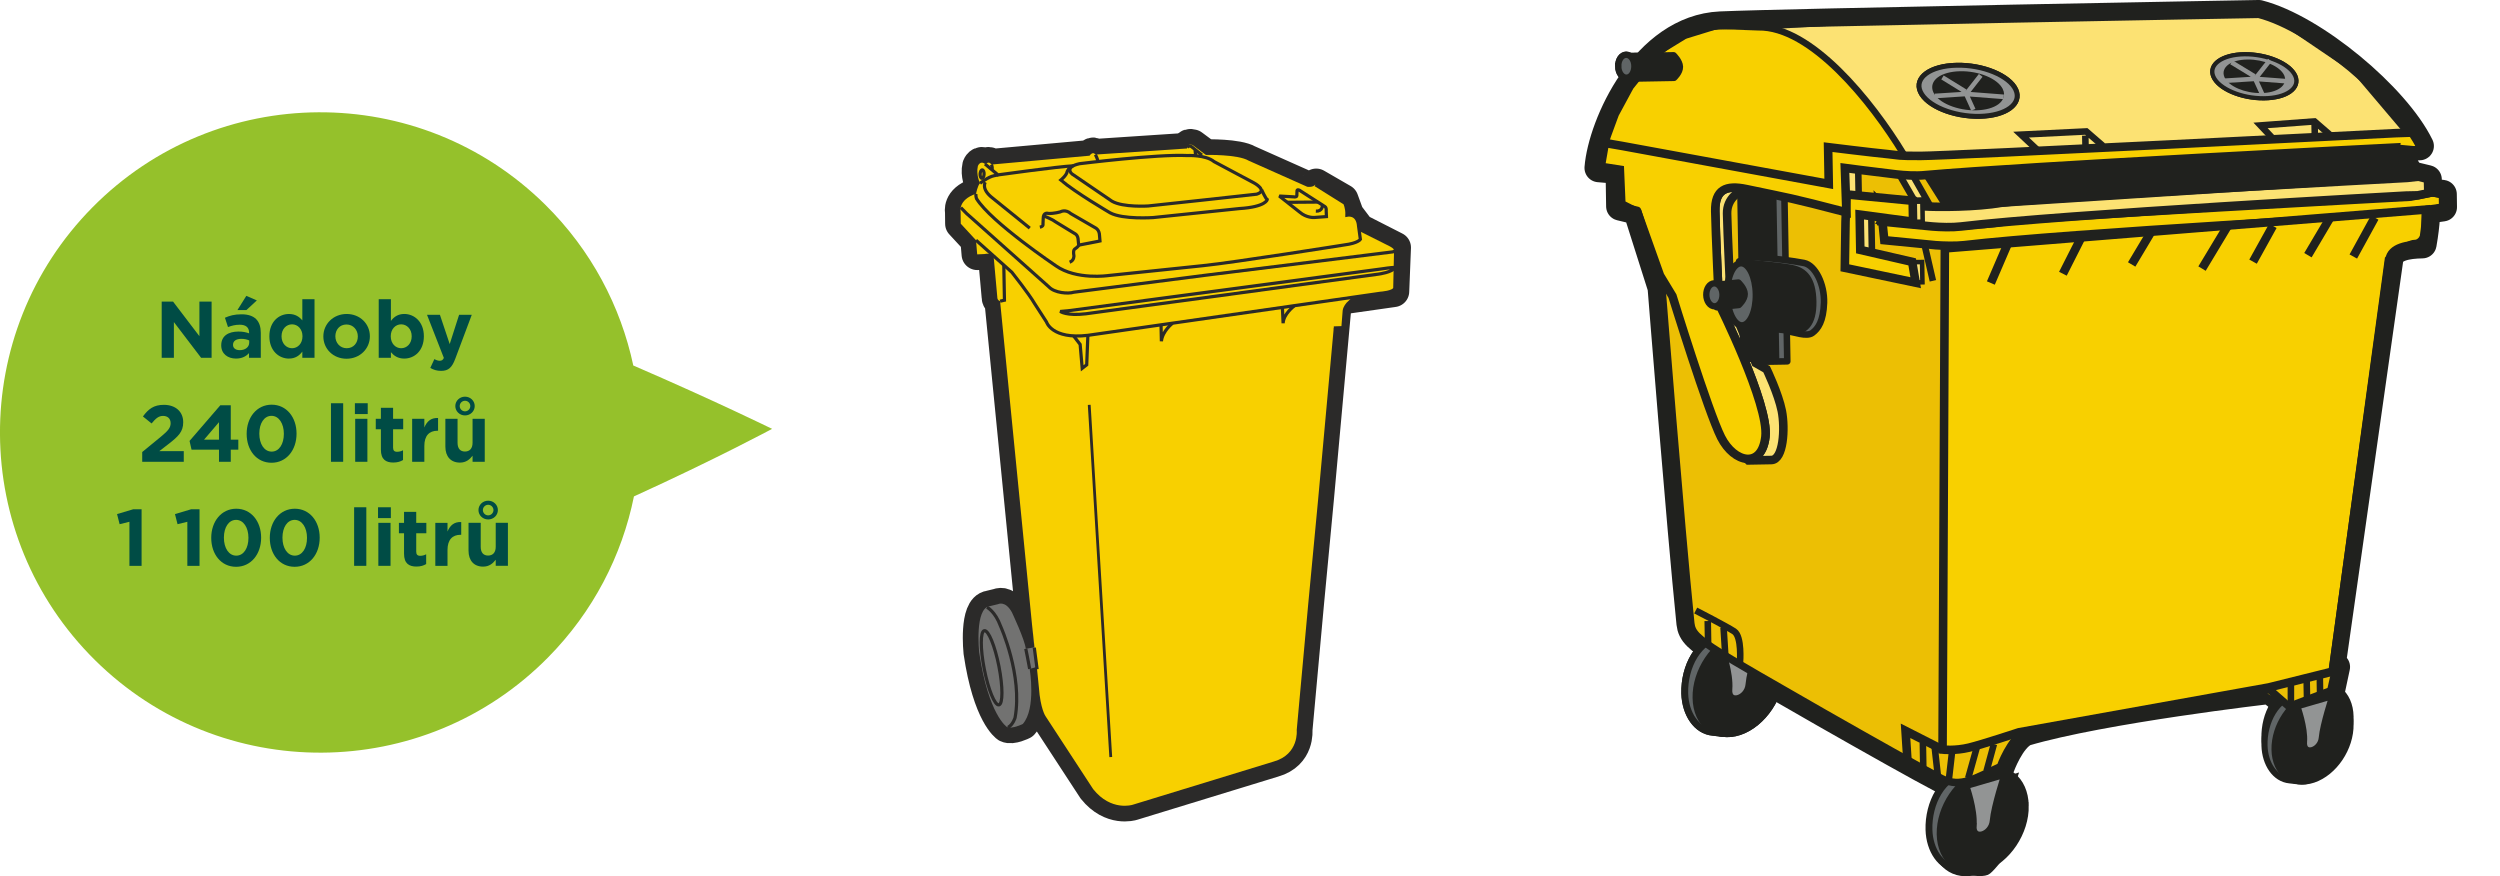 <?xml version="1.0" encoding="UTF-8"?>
<!DOCTYPE svg PUBLIC "-//W3C//DTD SVG 1.1//EN" "http://www.w3.org/Graphics/SVG/1.1/DTD/svg11.dtd">
<!-- Creator: CorelDRAW 2021 (64-Bit) -->
<svg xmlns="http://www.w3.org/2000/svg" xml:space="preserve" width="36.915mm" height="12.939mm" version="1.1" style="shape-rendering:geometricPrecision; text-rendering:geometricPrecision; image-rendering:optimizeQuality; fill-rule:evenodd; clip-rule:evenodd"
viewBox="0 0 16095.2 5641.3"
 xmlns:xlink="http://www.w3.org/1999/xlink"
 xmlns:xodm="http://www.corel.com/coreldraw/odm/2003">
 <defs>
  <style type="text/css">
   <![CDATA[
    .str6 {stroke:#20211E;stroke-width:37.7;stroke-miterlimit:4}
    .str15 {stroke:#20211E;stroke-width:27.2;stroke-miterlimit:4}
    .str5 {stroke:#20211E;stroke-width:39.4;stroke-miterlimit:4}
    .str2 {stroke:#2B2A29;stroke-width:18.1;stroke-miterlimit:22.926}
    .str9 {stroke:#20211E;stroke-width:29.4;stroke-miterlimit:4}
    .str10 {stroke:#20211E;stroke-width:40.7;stroke-miterlimit:4}
    .str17 {stroke:#929494;stroke-width:29.7;stroke-miterlimit:4}
    .str14 {stroke:#929494;stroke-width:29.7;stroke-miterlimit:4}
    .str16 {stroke:#20211E;stroke-width:18.9;stroke-miterlimit:4}
    .str4 {stroke:#20211E;stroke-width:42.2;stroke-miterlimit:4}
    .str12 {stroke:#20211E;stroke-width:31.7;stroke-miterlimit:4}
    .str1 {stroke:#2B2A29;stroke-width:20.7;stroke-miterlimit:2.613}
    .str7 {stroke:#20211E;stroke-width:55.2;stroke-miterlimit:4}
    .str3 {stroke:#20211E;stroke-width:44.2;stroke-miterlimit:4}
    .str13 {stroke:#20211E;stroke-width:22.1;stroke-miterlimit:4}
    .str0 {stroke:#2B2A29;stroke-width:201.8;stroke-linecap:round;stroke-linejoin:round;stroke-miterlimit:4}
    .str18 {stroke:#20211E;stroke-width:48.7;stroke-linecap:round;stroke-linejoin:round;stroke-miterlimit:4}
    .str11 {stroke:#20211E;stroke-width:184.1;stroke-linecap:round;stroke-linejoin:round;stroke-miterlimit:4}
    .str8 {stroke:#20211E;stroke-width:42.2;stroke-linecap:round;stroke-linejoin:round;stroke-miterlimit:4}
    .fil0 {fill:none}
    .fil1 {fill:none;fill-rule:nonzero}
    .fil2 {fill:#727271;fill-rule:nonzero}
    .fil13 {fill:#FCE273;fill-rule:nonzero}
    .fil3 {fill:#F8D000;fill-rule:nonzero}
    .fil12 {fill:#ECBF04;fill-rule:nonzero}
    .fil8 {fill:#929494;fill-rule:nonzero}
    .fil4 {fill:#95C12B;fill-rule:nonzero}
    .fil6 {fill:#606566;fill-rule:nonzero}
    .fil11 {fill:#2498CF;fill-rule:nonzero}
    .fil7 {fill:#20211E;fill-rule:nonzero}
    .fil9 {fill:#0072AB;fill-rule:nonzero}
    .fil10 {fill:#007ABD;fill-rule:nonzero}
    .fil5 {fill:#004C45;fill-rule:nonzero}
   ]]>
  </style>
 </defs>
 <g id="Layer_x0020_1">
  <line class="fil0" x1="16095.1" y1="2065.2" x2="16095.1" y2= "3503.3" />
  <g id="_2614386285504">
   <g>
    <path class="fil1 str0" d="M8473.8 1186.3c-13.7,18.9 -57.5,16.3 -57.5,16.3l-377.5 -168.2c-69.5,-41.6 -274.7,-36.8 -274.7,-36.8l-86 -63.9c-38.3,-12.3 -35.4,22.4 -35.4,22.4l-590.7 39.2c-16.3,-24.4 -37.1,7.2 -37.1,7.2l-632.3 57.1c-14.3,-24.3 -34.4,-5.7 -34.4,-5.7l-6.6 1.8c-31.3,-25 -45.7,13.3 -45.7,13.3 -13.1,57.8 13.7,111 13.7,111 -15.7,14.5 -25.3,67.1 -25.3,67.1 -119.1,40.8 -99.4,117.3 -99.4,117.3l0.8 75.8 98.1 106.2 7.8 91.3 45.5 -2c45.9,-9.5 60.1,13.7 60.1,13.7l23.6 262.3c-0.9,22.6 18,27.2 18,27.2l220.2 2228.6 -55 9.3c-5.3,-56.9 -89.2,-234.6 -89.2,-234.6 -42.5,-77.3 -88.9,-52.8 -88.9,-52.8l-53.5 13c-98.9,11.2 -68.5,296.6 -68.5,296.6 59.7,404 178,480.6 178,480.6 33.4,16.5 103,-18.7 103,-18.7 87.3,-98.8 44.3,-354.3 44.3,-354.3l46 -13.4 13.6 133.2c9.7,136.7 42,183.5 42,183.5l307.2 470.4c115.5,144.8 253.6,101 253.6,101l908.9 -278.5c164.7,-46.5 148.2,-202.5 148.2,-202.5l73.7 -807.8 63.9 -674.8 117.3 -1289.2 368.2 -52.5 11.2 -282.4 -231.1 -117.7 -71.4 -94.2 -35.2 -96.5 -171.4 -99.1z"/>
   </g>
   <path class="fil2" d="M6674.4 4293.5l-2.2 0.6 -43 12.5c0,0 42.9,255.5 -44.4,354.4 0,0 -69.5,35.1 -103,18.6 0,0 -118.2,-76.6 -177.9,-480.6 0,0 -30.4,-285.4 68.6,-296.6l53.5 -13c0,0 46.3,-24.6 88.8,52.8 0,0 83.9,177.6 89.2,234.7l51.2 -8.8 3.7 -0.6 -14.3 -145 29.9 271z"/>
   <path class="fil3" d="M8467.3 1189.2l190.4 119.3 15.6 73.5c52.2,-2.4 67.1,32.1 79,97l230.5 114.8 -4.4 239.4 -0.7 29.1 -52 21.3 -210.5 30.2 -53.8 66 -15.8 129 -58.7 0.5 -100.9 1108.5 -63.9 674.8 -73.7 807.7c0,0 16.5,156 -148.2,202.5l-908.9 278.5c0,0 -138.1,43.8 -253.5,-101l-307.2 -470.4c0,0 -32.3,-46.8 -42.1,-183.5l-4 -39.5 -0 -0.4 0 0.6 -0 -0.6 -9.5 -93.3 -0.7 0.2 -29.9 -271 -205.8 -2083.6c0,0 -18.8,-4.5 -18,-27.2l-23.7 -262.3c0,0 -14.2,-23.3 -60,-13.7l-45.6 2 -7.8 -91.3 -98.1 -106.2 -0.8 -75.8c0,0 -19.7,-76.5 99.4,-117.3 0,0 9.7,-52.7 25.4,-67.2 0,0 -26.8,-53.2 -13.7,-111 0,0 14.4,-38.2 45.8,-13.2l6.6 -1.9c0,0 20.1,-18.7 34.4,5.7l632.3 -57.1c0,0 20.8,-31.5 37.1,-7.2l590.7 -39.2c0,0 -2.9,-34.7 35.4,-22.4l85.9 63.9c0,0 205.3,-4.9 274.8,36.8l377.5 168.2c0,0 37.2,5.5 50.9,-13.4z"/>
   <path class="fil1 str1" d="M6431.2 4289.7c25.9,132 25.9,243 -0.1,248.2 -26.1,5.1 -68.2,-97.7 -94.1,-229.6 -26,-131.8 -25.9,-242.9 0.1,-248 26.1,-5.1 68.1,97.6 94.1,229.5z"/>
   <path class="fil1 str1" d="M6354 3909.4c0,0 52.9,25.8 87.9,122.2 0,0 142.9,316.4 93.3,588.5 0,0 -12.6,44.8 -45.6,63"/>
   <path class="fil1 str1" d="M6604 4176.8c0,0 19.6,95 25.2,129.8"/>
   <line class="fil1 str1" x1="6658.8" y1="4169.7" x2="6677" y2= "4308.5" />
   <path class="fil1 str1" d="M8980.8 1721.3c0,0 -30.2,0.9 -84.5,9.6l-2020.1 269.7c0,0 -34.6,3 -49.8,4.5 0,0 39.9,29.6 163.5,15.1l1885.6 -255.6c0,0 91.2,-11.6 105.3,-43.3z"/>
   <path class="fil1 str1" d="M8720.7 1913.8l-45 43.5c0,0 -18.1,20.9 -21.1,42.4l-8.7 109.7 -58.4 2"/>
   <path class="fil1 str1" d="M8332.1 1969.7c0,0 -69,51.2 -71.3,111.5l-4.6 -101.6"/>
   <path class="fil1 str1" d="M7548.6 2081.2c0,0 -64.5,49.2 -71.5,115.8l-2.3 -105.8"/>
   <polyline class="fil1 str1" points="7003.8,2158.8 6996.3,2348.5 6967.3,2371.1 6954,2217.3 6913,2163.9 "/>
   <polyline class="fil1 str1" points="6438.7,1938.9 6466.7,1932.6 6462.6,1708 "/>
   <path class="fil1 str1" d="M6283.7 1546.4l231.1 206.8c0,0 111,140.4 145.3,200l77.3 119.6c0,0 34.4,113.6 266.4,86l1884.1 -270.8c0,0 86.5,-5.2 92,-33l5.5 -245.8"/>
   <path class="fil1 str1" d="M8748.8 1474.6l201 100.8c0,0 63.5,30.6 17.6,46l-1208.2 150.8 -845.9 109c-35.1,11.7 -124,5.1 -160.5,-34.4l-529.5 -472 -37.4 -38.2"/>
   <path class="fil1 str1" d="M6343.5 1172.4c0,0 -29.8,44.1 47.7,103.3l238.5 192.9"/>
   <path class="fil1 str1" d="M6944.7 1578.1c0,0 -0.3,8.7 -24.8,24.9 0,0 -13.1,3.8 -6,43 0,0 3.1,30.3 -27.5,42"/>
   <path class="fil1 str1" d="M6721.3 1390.2c0,0 57.2,23.8 69.8,35.1l128.5 78.5c0,0 21.3,7.3 22,44l3.1 30.3 119.6 -23.2 17.4 -3.7 -2.9 -34.6c-0.7,-36.7 -24,-48.4 -24,-48.4l-160.3 -92.7c-35.5,-31.6 -68.7,-11.3 -68.7,-11.3 0,0 -39.2,11.3 -75.9,9.9 0,0 -34.1,-12.1 -33.7,33.2l-1.4 34.4c0,0 5.9,15.3 -20.2,20.8"/>
   <path class="fil1 str1" d="M6310.1 1120.3c-0.6,14.9 4.6,27.2 11.7,27.5 7,0.3 13.2,-11.6 13.8,-26.5 0.6,-14.9 -4.6,-27.2 -11.6,-27.5 -7.1,-0.3 -13.3,11.6 -13.9,26.4z"/>
   <path class="fil1 str1" d="M6309.6 1180c0,0 52.5,-41.4 89.5,-48.6l26.2 -5.4"/>
   <path class="fil1 str1" d="M6341.6 1055.7l83.6 70.2c0,0 386.3,-53.8 485.8,-58.5"/>
   <path class="fil1 str1" d="M6382.6 1059.6c0,0 9.9,19.8 3,32.4"/>
   <path class="fil1 str1" d="M7052 995.4c0,0 16.2,28.7 15.6,43.8"/>
   <line class="fil1 str1" x1="7694.1" y1="966.8" x2="7697.1" y2= "999.3" />
   <path class="fil1 str1" d="M7738.1 998.7l-66.9 -54.5c0,0 -16.8,-11.5 -28.3,5.4"/>
   <path class="fil1 str1" d="M8122.1 1221.1c0,0 25.9,57.2 36.4,64 0,0 -8.4,47.2 -179.3,57.6l-554.8 57.9c0,0 -194.7,13.8 -277.2,-30.4 0,0 -225.7,-131.9 -317.6,-211.1 0,0 37.9,-30.9 41,-54.5 0,0 11.9,-27.6 29.3,-33.4"/>
   <path class="fil1 str1" d="M6900.3 1118.8c0,0 -50.1,-43 50.1,-65 0,0 498.8,-62.2 692.7,-52.5 0,0 119,-6.1 173.3,39.2l257.9 137.6c0,0 90.9,48.9 16.6,71.9 0,0 -691.5,76.2 -698,76 0,0 -162.2,10.9 -234,-30.7l-258.5 -176.5z"/>
   <path class="fil1 str1" d="M8513.3 1322.8c0,0 2.5,38.4 -41.8,36.6"/>
   <line class="fil1 str1" x1="8484.8" y1="1300.8" x2="8286.4" y2= "1302.4" />
   <path class="fil1 str1" d="M8349 1260.4l1.2 -29.6c0,0 -2.1,-20.8 26.7,1l150.6 96.6c0,0 13.2,3.5 10.7,30.2l1.5 35.7 -78.9 5.8c0,0 -49.2,3.9 -93.7,-34.9l-131 -103.2 91.9 5.1c0,0 19.2,4 21,-6.6z"/>
   <path class="fil1 str1" d="M8468.7 1189.5l189.1 118.3c0,0 15.8,30.5 14,77.1 0,0 69.5,-15.4 74.9,70.9l11.5 85.1c0,0 -14.3,24.7 -103.9,36 0,0 -709.9,113 -909.7,133.4 0,0 -586.1,61.5 -608.5,63.6 0,0 -206.2,30.4 -337.6,-62.3 0,0 -418.1,-280.9 -511.7,-433.1 0,0 -6.9,-19.4 -2.5,-31.2"/>
   <line class="fil0 str2" x1="7012.4" y1="2606.3" x2="7151.2" y2= "4873.9" />
  </g>
  <path class="fil4" d="M4970.9 2761c0,0 -361.4,194.3 -889.5,434.8 -76.9,379.5 -261.3,741.7 -553.9,1037.6 -800.2,809.6 -2105.7,817.2 -2915.4,17 -809.6,-800.2 -817.2,-2105.7 -17,-2915.4 800.2,-809.6 2105.7,-817.2 2915.4,-17.1 297,293.6 485.9,655 566.7,1035.1 521.5,225.2 893.6,407.9 893.6,407.9z"/>
  <polygon class="fil5" points="1041,2303.3 1119.5,2303.3 1119.5,2073.5 1294.6,2303.3 1362.3,2303.3 1362.3,1941.8 1283.8,1941.8 1283.8,2164.3 1114.3,1941.8 1041,1941.8 "/>
  <path id="_1" class="fil5" d="M1519.3 2308.4c38.2,0 64.6,-13.9 83.7,-35.1l0 30 76 0 0 -160.6c0,-37.2 -9.3,-67.7 -30,-88.3 -19.6,-19.6 -50.6,-31 -93.5,-31 -47,0 -77,8.8 -107.4,22.2l19.7 59.9c25.3,-9.3 46.5,-15 76.4,-15 39.2,0 59.4,18.1 59.4,50.6l0 4.7c-19.6,-6.7 -39.8,-11.4 -67.7,-11.4 -65.6,0 -111.6,27.9 -111.6,88.3l0 1c0,54.7 42.9,84.7 95,84.7zm23.8 -54.2c-25.3,0 -42.9,-12.4 -42.9,-33.6l0 -1c0,-24.8 20.7,-38.2 54.2,-38.2 19.1,0 36.7,4.1 50.1,10.3l0 14c0,28.4 -24.8,48.6 -61.5,48.6zm-14.5 -258.2l57.9 0 67.1 -62 -67.7 -29.4 -57.3 91.4z"/>
  <path id="_2" class="fil5" d="M1860.2 2308.4c40.8,0 67.1,-19.1 86.2,-44.9l0 39.8 78.5 0 0 -377.1 -78.5 0 0 136.4c-18.6,-22.2 -44.4,-41.3 -86.2,-41.3 -65.6,0 -126,50.6 -126,143.1l0 1c0,92.5 61.5,143.1 126,143.1zm20.1 -66.6c-36.7,0 -67.7,-30.5 -67.7,-76.4l0 -1c0,-46.5 31,-76.4 67.7,-76.4 36.7,0 67.1,30.5 67.1,76.4l0 1c0,46 -30.5,76.4 -67.1,76.4z"/>
  <path id="_3" class="fil5" d="M2231 2309.5c86.2,0 150.3,-64.6 150.3,-144.1l0 -1c0,-79.5 -63.5,-143.1 -149.2,-143.1 -86.3,0 -150.3,64.6 -150.3,144.1l0 1c0,79.5 63.5,143.1 149.2,143.1zm1 -67.7c-43.4,0 -72.9,-35.6 -72.9,-76.4l0 -1c0,-40.8 26.9,-75.4 71.8,-75.4 43.4,0 72.8,35.6 72.8,76.4l0 1c0,40.8 -26.9,75.4 -71.8,75.4z"/>
  <path id="_4" class="fil5" d="M2602.9 2308.4c65.6,0 126,-50.6 126,-143.1l0 -1c0,-92.4 -61.5,-143.1 -126,-143.1 -40.8,0 -67.1,19.1 -86.2,45l0 -140 -78.5 0 0 377.1 78.5 0 0 -36.1c18.6,22.2 44.4,41.3 86.2,41.3zm-20.1 -66.6c-36.7,0 -67.1,-30.5 -67.1,-76.4l0 -1c0,-46 30.5,-76.4 67.1,-76.4 36.7,0 67.7,30.5 67.7,76.4l0 1c0,46.5 -31,76.4 -67.7,76.4z"/>
  <path id="_5" class="fil5" d="M2895.2 2215l-63 -188.5 -83.1 0 108.5 277.9c-6.7,14 -14,18.1 -27.4,18.1 -10.3,0 -23.2,-4.6 -33.6,-10.8l-26.3 56.8c20.1,11.9 41.3,19.1 69.7,19.1 47,0 69.7,-21.2 90.9,-77.5l106.4 -283.5 -81.6 0 -60.4 188.5z"/>
  <path id="_6" class="fil5" d="M915.5 2973l267.6 0 0 -68.7 -157.5 0 58.9 -45.4c64,-49.6 95,-79.5 95,-140l0 -1c0,-67.7 -49.6,-111.6 -124.5,-111.6 -64.6,0 -99.2,26.3 -134.8,74.9l55.8 45c26.9,-33.1 46,-48.6 73.9,-48.6 28.4,0 48.6,16.5 48.6,47 0,30 -17.6,49.6 -62.5,86.8l-120.4 98.7 0 63z"/>
  <path id="_7" class="fil5" d="M1409.8 2973l75.9 0 0 -78 48.6 0 0 -64.5 -48.6 0 0 -221.6 -67.1 0 -198.3 229.8 12.9 56.3 176.7 0 0 78zm-96.1 -142.5l96.1 -112.6 0 112.6 -96.1 0z"/>
  <path id="_8" class="fil5" d="M1748.1 2979.2c96.6,0 161.1,-82.1 161.1,-187l0 -1c0,-104.9 -64.6,-185.9 -160.1,-185.9 -96.1,0 -161.1,82.1 -161.1,187l0 1c0,104.8 63.5,185.9 160.1,185.9zm1 -71.8c-48,0 -79.6,-49.1 -79.6,-115.2l0 -1c0,-66.1 31,-114.1 78.5,-114.1 47.5,0 79.5,49.6 79.5,115.2l0 1c0,65.6 -30.5,114.1 -78.5,114.1z"/>
  <polygon id="_9" class="fil5" points="2130.8,2973 2209.4,2973 2209.4,2596 2130.8,2596 "/>
  <path id="_10" class="fil5" d="M2284.8 2665.7l82.6 0 0 -69.8 -82.6 0 0 69.8zm2 307.3l78.5 0 0 -276.8 -78.5 0 0 276.8z"/>
  <path id="_11" class="fil5" d="M2532.7 2977.7c26.3,0 45.4,-6.2 62,-16l0 -63c-11.3,6.2 -24.3,9.8 -38.7,9.8 -17.6,0 -25.3,-8.8 -25.3,-26.9l0 -118.2 65.1 0 0 -67.1 -65.1 0 0 -70.8 -78.5 0 0 70.8 -33 0 0 67.1 33 0 0 131.2c0,64 32.5,83.2 80.6,83.2z"/>
  <path id="_12" class="fil5" d="M2653.5 2973l78.5 0 0 -102.3c0,-66.1 32,-97.6 84.2,-97.6l4.1 0 0 -82.1c-46.5,-2 -72.3,22.7 -88.3,61l0 -55.8 -78.5 0 0 276.8z"/>
  <path id="_13" class="fil5" d="M2961.3 2978.2c39.8,0 63,-21.1 81.1,-44.4l0 39.2 78.5 0 0 -276.8 -78.5 0 0 154.4c0,37.2 -19.1,56.3 -49.1,56.3 -30,0 -47.5,-19.1 -47.5,-56.3l0 -154.4 -78.5 0 0 179.2c0,63.5 34.6,102.8 94,102.8zm32.5 -303.7c34.6,0 62.5,-26.9 62.5,-60.4 0,-33.6 -27.9,-60.4 -62.5,-60.4 -34.6,0 -62.5,26.9 -62.5,60.4 0,33.6 27.9,60.4 62.5,60.4zm0 -26.3c-18.6,0 -34.1,-15.5 -34.1,-34.1 0,-18.6 15.5,-34.1 34.1,-34.1 18.6,0 34.1,15.5 34.1,34.1 0,18.6 -15.5,34.1 -34.1,34.1z"/>
  <polygon id="_14" class="fil5" points="833.2,3642.8 911.6,3642.8 911.6,3278.7 857.4,3278.7 753.6,3309.6 770.1,3374.7 833.2,3359.2 "/>
  <polygon id="_15" class="fil5" points="1206.1,3642.8 1284.6,3642.8 1284.6,3278.7 1230.3,3278.7 1126.5,3309.6 1143,3374.7 1206.1,3359.2 "/>
  <path id="_16" class="fil5" d="M1520.1 3649c96.6,0 161.1,-82.1 161.1,-187l0 -1c0,-104.9 -64.6,-185.9 -160.1,-185.9 -96.1,0 -161.1,82.1 -161.1,187l0 1c0,104.8 63.5,185.9 160.1,185.9zm1 -71.8c-48,0 -79.6,-49.1 -79.6,-115.2l0 -1c0,-66.1 31,-114.1 78.5,-114.1 47.5,0 79.5,49.6 79.5,115.2l0 1c0,65.6 -30.5,114.1 -78.5,114.1z"/>
  <path id="_17" class="fil5" d="M1897.1 3649c96.6,0 161.1,-82.1 161.1,-187l0 -1c0,-104.9 -64.6,-185.9 -160.1,-185.9 -96.1,0 -161.1,82.1 -161.1,187l0 1c0,104.8 63.5,185.9 160.1,185.9zm1 -71.8c-48,0 -79.6,-49.1 -79.6,-115.2l0 -1c0,-66.1 31,-114.1 78.5,-114.1 47.5,0 79.5,49.6 79.5,115.2l0 1c0,65.6 -30.5,114.1 -78.5,114.1z"/>
  <polygon id="_18" class="fil5" points="2279.9,3642.8 2358.4,3642.8 2358.4,3265.7 2279.9,3265.7 "/>
  <path id="_19" class="fil5" d="M2433.8 3335.5l82.6 0 0 -69.8 -82.6 0 0 69.8zm2 307.3l78.5 0 0 -276.8 -78.5 0 0 276.8z"/>
  <path id="_20" class="fil5" d="M2681.7 3647.4c26.3,0 45.4,-6.2 62,-16l0 -63c-11.3,6.2 -24.3,9.8 -38.7,9.8 -17.6,0 -25.3,-8.8 -25.3,-26.9l0 -118.2 65.1 0 0 -67.1 -65.1 0 0 -70.8 -78.5 0 0 70.8 -33 0 0 67.1 33 0 0 131.2c0,64 32.5,83.2 80.6,83.2z"/>
  <path id="_21" class="fil5" d="M2802.6 3642.8l78.5 0 0 -102.3c0,-66.1 32,-97.6 84.2,-97.6l4.1 0 0 -82.1c-46.5,-2 -72.3,22.7 -88.3,61l0 -55.8 -78.5 0 0 276.8z"/>
  <path id="_22" class="fil5" d="M3110.4 3647.9c39.8,0 63,-21.1 81.1,-44.4l0 39.2 78.5 0 0 -276.8 -78.5 0 0 154.4c0,37.2 -19.1,56.3 -49.1,56.3 -30,0 -47.5,-19.1 -47.5,-56.3l0 -154.4 -78.5 0 0 179.2c0,63.5 34.6,102.8 94,102.8zm32.5 -303.7c34.6,0 62.5,-26.9 62.5,-60.4 0,-33.6 -27.9,-60.4 -62.5,-60.4 -34.6,0 -62.5,26.9 -62.5,60.4 0,33.6 27.9,60.4 62.5,60.4zm0 -26.3c-18.6,0 -34.1,-15.5 -34.1,-34.1 0,-18.6 15.5,-34.1 34.1,-34.1 18.6,0 34.1,15.5 34.1,34.1 0,18.6 -15.5,34.1 -34.1,34.1z"/>
  <g>
   <path class="fil6 str3" d="M13025.7 5170.5c-4.5,-171.4 -128.8,-200.6 -302.2,-180 -158.4,19.3 -249.1,198.6 -244.5,369.6 3.8,131.6 76.7,240.4 180.2,249.6 30.8,3.1 96.3,16 131.1,1.9 34.4,-13.8 240.1,-269.8 235.4,-441.2z"/>
   <path class="fil7 str3" d="M13002.9 5204.8c-2.7,-171.3 -127.7,-268.8 -279,-217.7 -151.5,50.5 -272.3,230.2 -269.3,400.7 3,171 128.1,268.8 279.9,218 151.3,-50.8 271.5,-230.4 268.4,-401z"/>
   <path class="fil8 str4" d="M12765 5333.1c7.8,-102 -46.8,-255.9 -46.8,-255.9l248.2 -72.6c0,0 -67,204.1 -75.1,298.1 -8,94.8 -134.9,132.1 -126.3,30.5z"/>
   <path class="fil6 str3" d="M11393.4 4274.4c-4.5,-170.4 -128.4,-200.8 -302.2,-178.8 -157.7,19.1 -249.2,197.9 -244.6,368.8 3.8,131.8 76.5,240.6 180.6,249.8 30.8,2.7 95.8,16 130.4,1.9 34.6,-14.2 240.7,-270.7 235.7,-441.7z"/>
   <path class="fil7 str3" d="M11467.3 4308.9c-2.6,-171 -127.7,-268.5 -279.9,-217.9 -151,50.6 -271.9,230.6 -268.4,402 2.6,170 128.1,267.7 279.4,217.7 151.2,-50.9 271.9,-231.3 268.9,-401.7z"/>
   <path class="fil8 str4" d="M11131.7 4437.1c8.7,-101.7 -46.2,-255.8 -46.2,-255.8l248.3 -72.4c0,0 -67,204 -74.9,298.1 -7.9,94.7 -135.8,132.1 -127.2,30.1z"/>
   <path class="fil6 str5" d="M15066.8 4583.2c-4.2,-152.5 -115.1,-179.2 -269.1,-160.3 -141.4,17.2 -222.9,176.8 -218.7,329.8 3.4,117.5 68.5,214.3 161.2,222.6 27.4,2.3 85.5,14.9 116.8,2.3 30.9,-12.6 214.3,-241.8 209.7,-394.5z"/>
   <path class="fil7 str5" d="M15132.9 4613.7c-2.6,-152.8 -114.7,-239.8 -249.2,-194.2 -135.9,44.8 -242.9,205.1 -240,358.2 2.3,152.2 114.1,239 249.5,194.2 135,-45.4 242.5,-205.7 239.7,-358.2z"/>
   <path class="fil8 str6" d="M14834.3 4728.2c7.5,-90.9 -42.3,-228 -42.3,-228l221.7 -64.6c0,0 -59.4,181.6 -66.6,266.1 -7.2,84 -120.5,117.1 -112.8,26.6z"/>
   <path class="fil9" d="M15043.5 4279.8l-37.8 167 -269.4 101.7 -124 -108.5c0,0 -1076.8,124 -1575.5,271.3 -93.7,43.6 -158.2,224.7 -158.2,224.7 -161.5,72.4 -253.5,140.4 -378.7,76.5 -258.6,-134.7 -1271.2,-714 -1421.7,-808.5 -150.9,-94.4 -186.3,-129.4 -193.2,-191 -65.1,-636.8 -185.9,-2162.1 -185.9,-2162.1l-157.5 -496.3 -109.3 -26.3 -3.7 -235.6 -135.6 -11.7c22,-278.1 296.4,-893.2 783.3,-915.6 406,-18.3 3465.5,-73.5 3465.5,-73.5 353.6,90.9 881.1,531.8 1035.7,848.1 -94.7,1.5 -141.3,65.4 -141.3,65.4l83.5 123.3 108.7 26.3 1.9 83 94.7 12.1 1.2 83.4 -108.1 15.6c0,0 1.6,83 -23.1,222.3 -94.8,1.5 -203.2,17.1 -214.8,100.9 -12.3,83.3 -363.5,2635.1 -363.5,2635.1l26.8 -27.7z"/>
   <path class="fil10 str7" d="M12118.2 1419.3c0,0 197,24.1 287.6,29.7 90.3,6.5 341.8,4.8 501.6,-23.2 160.7,-27.4 2612.4,-159.8 2612.4,-159.8l141 -28.2 76.9 16.2 -7.2 78.5 -143.3 45.3 -76.1 1.5c0,0 -2220.6,122.2 -2864.7,199 -55.9,6.4 -135.2,3.9 -183.3,0.4 -173.8,-16.4 -331.9,-32.4 -331.9,-32.4l-12.9 -127.2z"/>
   <path class="fil11 str7" d="M12096.9 1299c0,0 196.9,23.2 287.9,29.3 90.5,6.4 341.5,5.3 501.5,-22.9 160.4,-27.8 2612.5,-160.1 2612.5,-160.1l92.9 -10.3 50.8 15.9 18.3 86.9 -94.6 19.7 -76.2 1.6c0,0 -2220.6,121.7 -2864.9,199 -56.5,6.9 -135.1,4.1 -183.8,0 -173,-16 -331.6,-32.4 -331.6,-32.4l-12.8 -126.7z"/>
   <polygon class="fil6 str8" points="11506.6,2326.1 11296.6,2329.8 11277.1,1192.1 11486.9,1188.6 "/>
   <polygon class="fil11 str4" points="12052.1,1650.1 11969.1,1651.1 11964.6,1381.6 12047.5,1380.2 "/>
   <polygon class="fil11 str9" points="12376.8,1817.1 12293.9,1819.1 12291.2,1688 12374.5,1686.9 "/>
   <polygon class="fil11 str9" points="12378.4,1427.3 12295.8,1428.4 12293.4,1297.5 12376.5,1296.4 "/>
   <polygon class="fil11 str4" points="11968,1341.7 11885.4,1343.2 11880.9,1073.3 11963,1071.7 "/>
   <polygon class="fil11 str4" points="12407.2,1290.4 12325.1,1291.8 12210.9,1093.5 12294.3,1092.3 "/>
   <path class="fil11 str4" d="M11285.9 174.9c13.4,19.5 921.1,866 921.1,866l171.4 17.2 3189.7 -145.1 -409.5 -463.6 -490.5 -332.6 -178.3 -37.2 -1253.9 27.6 -1307 29.7 -538.1 29.7 -104.8 8.3z"/>
   <path class="fil10 str4" d="M10320.5 965.5l1508.8 250.4 15.7 -208.5 447.6 45.7 -37.6 -61.7c-208.6,-343.3 -595.8,-822.1 -934.9,-816l-264.7 -9.9 -208.8 64.3 -169.2 104 -180.2 225.3 -95.4 176.6 -49.7 135.1 -31.6 94.7z"/>
   <polygon class="fil7 str4" points="12393.2,1127.4 12524,1334.4 15478.9,1144.1 15436.3,1005.5 "/>
   <path class="fil10 str7" d="M14603.7 4169.3l413 -102.7 363.5 -2394.1c0,0 117.8,-101.2 166,-101.2 48.7,0.3 69.5,-63 69.5,-63l2.3 -159.1 -3096.9 250.1 -14.8 3226.7c0,0 80.5,9.1 171.1,-12.9 90,-22.2 320.9,-98.6 320.9,-98.6l1605.3 -545.2z"/>
   <path class="fil1 str7" d="M12817.3 1822l116.7 -271.4m347.1 211.7l126.7 -250.4m316 190.6l136.5 -260.3m316.5 191l116.6 -229.9m211.9 184.7l127.4 -230m225.9 188.5l127.2 -208.9m165 217.7l137.6 -250.8"/>
   <line class="fil1 str4" x1="12389.4" y1="1570.4" x2="12444.1" y2= "1807.9" />
   <polygon class="fil10 str7" points="11881.6,1427.3 11877.1,1724.1 12333.4,1820.1 12310.6,1685.8 11976.7,1608.8 11972.6,1381.4 12316.3,1427.3 12314.1,1292.5 11888.9,1251.8 "/>
   <path class="fil11 str7" d="M11252.3 1224c-55.1,-2.2 -134.9,53.1 -133.2,150.9 1.3,98.2 24,575.4 24,575.4l160.3 386.7 70.2 40c0,0 75.4,156.5 97.9,268.7 21.9,112.3 10.9,314.7 -67.4,315.9l-147.5 2.7 -10.3 -10.3c57.5,3.8 107.5,-38.5 119.7,-142.5 23.7,-208.8 -299.1,-855.6 -299.1,-855.6 0,0 -21.7,-457.9 -24,-596.4 -2.3,-138.5 67.4,-170.6 200.7,-142.4l8.8 6.8z"/>
   <path class="fil1 str4" d="M13124.6 924.2l-112.8 -105.8 419.9 -20.6 106.6 92m1108.9 -79.6l-93.7 -99.2 347.4 -25.9 107.1 92.5m-106.3 -72.4l1.1 67.2m-1477.4 52.5l1.5 87.5"/>
   <polygon class="fil7 str8" points="11434.2,2306.6 11223.9,2310 11204,1173 11414.3,1168.8 "/>
   <path class="fil6 str8" d="M11196.5 1682.5c0,0 73.4,-28.7 125.6,-24.9 102.9,5.7 219.3,21.7 292.3,35.4 72.3,14.1 132.6,137.5 128.8,256.1 -4.1,118.9 -38,166.9 -75.2,194.3 -36.9,27.3 -118.7,-6.8 -156.4,-9.5l-315.1 -451.4z"/>
   <path class="fil7 str8" d="M11238.7 2094.5c0,0 220.6,29 298.8,36.3 78.4,7.5 138.6,-44.3 135.9,-189.2 -2.3,-145.8 -57.5,-198.6 -134.4,-214.7 -104.5,-21.6 -318.9,-36.5 -318.9,-36.5l18.6 404.2z"/>
   <path class="fil6 str8" d="M11119.4 1896c1.7,110.6 45.1,199.9 95.7,199 51.4,-0.7 91.8,-91.4 89.5,-202.2 -1.9,-110.9 -44.9,-199.8 -96.3,-198.6 -51.4,1.1 -91.3,91.4 -88.9,201.8z"/>
   <path class="fil9 str7" d="M15395.7 992.3c0,0 -2358.1,77.6 -3002.6,135.1 -56.3,6.1 -135.4,1.2 -184.2,-4.7 -172.8,-20.2 -331.5,-41.5 -331.5,-41.5l9.9 285.6c-381.4,-99.1 -342.9,-86.1 -643.7,-149.6 -133.3,-28.2 -203,3.8 -200.7,142.4 2.3,138.5 24,596.4 24,596.4 0,0 322.8,646.8 299.1,855.6 -23.8,208.4 -200.8,169.9 -285.1,4.3 -83.8,-165.1 -313.5,-909.7 -313.5,-909.7l-80.1 -132.2 -144.9 -406.4 -104.2 -53.3 -9.5 -221.5 -123.1 -19.2 26.6 -153.3 110.7 19.1 1330.8 244.5 -4.2 -236.6c0,0 292,36.2 382.6,44.6 90.8,9.2 342.1,14.3 502.6,-8.4 160.1,-23.6 2769.1,-126.4 2769.1,-126.4l99.4 -23.9 70.5 104.7 -42.2 11.7 -100.2 10 -55.5 32.8z"/>
   <path class="fil7 str8" d="M11090.1 1904.3c-0.3,-31.6 -39.7,-70.9 -39.7,-70.9l141.5 -14.1c0,0 39.5,36.9 40.3,73.2 0.4,36.1 -37.8,70.7 -37.8,70.7l-141.8 14.5c0,0 38.5,-43.6 37.4,-73.4z"/>
   <path class="fil6 str10" d="M10985.2 1898.6c-0.7,-40.8 21.9,-74.3 51.2,-74.7 28.6,-0.3 52.9,32.3 53.3,73.2 0.7,41.1 -21.8,74.3 -50.6,74.9 -29,0.3 -53.2,-32 -53.9,-73.4z"/>
   <polyline class="fil1 str7" points="12279.7,4886.9 12268,4704.9 12506.4,4826.1 "/>
   <path class="fil1 str4" d="M12379.5 4781.1l2.7 156.5m94.1 58.9l-20.2 -181.9"/>
   <polygon class="fil11 str4" points="12544.7,5038.8 12566.7,4847.5 "/>
   <polygon class="fil11 str4" points="12671.4,5010.3 12727.3,4810.1 "/>
   <polygon class="fil11 str4" points="12789.2,4965.4 12836.8,4790.9 "/>
   <polygon class="fil11 str4" points="14733.4,4324.4 14747.1,4133.4 "/>
   <polygon class="fil11 str4" points="14851,4252.8 14849.1,4122.7 "/>
   <polygon class="fil11 str4" points="14934.9,4207.8 14933.1,4086.5 "/>
   <path class="fil1 str4" d="M10917.1 3930.5c0,0 196.2,100.7 247.8,134.4 51,33.8 37.3,199 37.3,199m-105.7 -223.8l11.9 191.1m-113.8 -233l2.6 156.1"/>
   <path class="fil1 str11" d="M15037.8 4293.5l-35.9 168.6 -252.9 84.5 -136.6 -106.6c0,0 -1076.8,124 -1575.5,271.3 -93.7,43.6 -158.2,224.7 -158.2,224.7 -161.5,72.4 -253.5,140.4 -378.7,76.5 -258.6,-134.7 -1271.2,-714 -1421.7,-808.5 -150.9,-94.4 -186.3,-129.4 -193.2,-191 -65.1,-636.8 -185.9,-2162.1 -185.9,-2162.1l-157.5 -496.3 -109.3 -26.3 -3.7 -235.6 -135.6 -11.7c22,-278.1 296.4,-893.2 783.3,-915.6 406,-18.3 3465.5,-73.5 3465.5,-73.5 353.6,90.9 881.1,531.8 1035.7,848.1 -94.7,1.5 -141.3,65.4 -141.3,65.4l83.5 123.3 108.7 26.3 1.9 83 94.7 12.1 1.2 83.4 -108.1 15.6c0,0 1.6,83 -23.1,222.3 -94.8,1.5 -203.2,17.1 -214.8,100.9 -12.3,83.3 -366.2,2578.8 -366.2,2578.8"/>
   <path class="fil7 str8" d="M10523.1 432.3c0,-31.6 -39.5,-70.9 -39.5,-70.9l291.2 -5.2c0,0 39.3,37.7 40.1,73.7 0.7,36.2 -37.4,70.8 -37.4,70.8l-291.6 5.3c0,0 37.9,-42.6 37.2,-73.8z"/>
   <path class="fil6 str10" d="M10418.5 427c-1.3,-41.6 21.7,-74.2 50.5,-74.7 28.6,-0.7 53.4,31.7 53.4,72.8 0.7,41.1 -21.8,74.7 -50.8,74.9 -28.8,0.8 -52.8,-31.8 -53.2,-73z"/>
   <path class="fil6 str3" d="M12965.7 5152.2c-4.6,-170.8 -128.9,-200.6 -302.2,-179.6 -158.2,19.3 -249.6,198.7 -244.6,369.6 3.8,131.7 76.6,240.1 180.3,249.7 30.9,2.7 96.3,16 131,1.6 34.6,-13.3 240.2,-269.5 235.6,-441.2z"/>
   <path class="fil7 str3" d="M13039.1 5186.5c-3.1,-170.8 -127.8,-268.4 -279,-217.7 -151.9,50.4 -272.3,230.4 -269.4,401.2 3.1,170.9 128.2,268.2 280.3,218.1 150.9,-51.1 271.6,-230.7 268.1,-401.6z"/>
   <path class="fil8 str4" d="M12704.5 5314.8c8.3,-101.6 -46.4,-255.8 -46.4,-255.8l247.9 -72.4c0,0 -66.8,203.7 -74.8,297.8 -8,94.7 -135,132 -126.6,30.4z"/>
   <path class="fil6 str3" d="M11393.4 4274.4c-4.5,-170.4 -128.4,-200.8 -302.2,-178.8 -157.7,19.1 -249.2,197.9 -244.6,368.8 3.8,131.8 76.5,240.6 180.6,249.8 30.8,2.7 95.8,16 130.4,1.9 34.6,-14.2 240.7,-270.7 235.7,-441.7z"/>
   <path class="fil7 str3" d="M11467.3 4308.9c-2.6,-171 -127.7,-268.5 -279.9,-217.9 -151,50.6 -271.9,230.6 -268.4,402 2.6,170 128.1,267.7 279.4,217.7 151.2,-50.9 271.9,-231.3 268.9,-401.7z"/>
   <path class="fil8 str4" d="M11131.7 4437.1c8.7,-101.7 -46.2,-255.8 -46.2,-255.8l248.3 -72.4c0,0 -67,204 -74.9,298.1 -7.9,94.7 -135.8,132.1 -127.2,30.1z"/>
   <path class="fil6 str5" d="M15066.8 4631.5c-4.2,-152.5 -115.1,-179.7 -269.1,-160.5 -141.4,17.4 -222.9,176.8 -218.7,329.5 3.4,118.1 68.5,214.4 161.2,223.2 27.4,2.2 85.5,14.4 116.8,1.8 30.9,-12.6 214.3,-241.3 209.7,-394z"/>
   <path class="fil7 str5" d="M15132.9 4661.6c-2.6,-152.2 -114.7,-239.6 -249.2,-194.2 -135.9,45.4 -242.9,205.2 -240,358.7 2.3,152.2 114.1,238.5 249.5,193.7 135,-45.3 242.5,-204.7 239.7,-358.1z"/>
   <path class="fil8 str6" d="M14834.3 4776c7.5,-90.4 -42.3,-228 -42.3,-228l221.7 -64.3c0,0 -59.4,181.6 -66.6,265.7 -7.2,84.6 -120.5,117.6 -112.8,26.5z"/>
   <path class="fil12" d="M15021.7 4300.8l-37.7 167.4 -262.8 57.5 -130.8 -64.3c0,0 -1054.8,102.6 -1553.6,250 -93.7,43.6 -158.2,224.7 -158.2,224.7 -161.5,72.4 -253.5,140.4 -378.7,76.5 -258.6,-134.7 -1271.2,-714 -1421.7,-808.5 -150.9,-94.4 -186.3,-129.4 -193.2,-191 -65.1,-636.8 -185.9,-2162.1 -185.9,-2162.1l-157.5 -496.3 -109.3 -26.3 -3.7 -235.6 -135.6 -11.7c22,-278.1 296.4,-893.2 783.3,-915.6 406,-18.3 3465.5,-73.5 3465.5,-73.5 353.6,90.9 881.1,531.8 1035.7,848.1 -94.7,1.5 -156.5,27.7 -156.5,27.7l98.7 161 108.7 26.3 1.9 83 94.7 12.1 1.2 83.4 -108.1 15.6c0,0 1.6,83 -23.1,222.3 -94.8,1.5 -203.2,17.1 -214.8,100.9 -12.3,83.3 -385.7,2656.4 -385.7,2656.4l27.1 -28.1z"/>
   <path class="fil3 str7" d="M12118.2 1419.3c0,0 197,24.1 287.6,29.7 90.3,6.5 341.8,4.8 501.6,-23.2 160.7,-27.4 2612.4,-159.8 2612.4,-159.8l141 -28.2 76.9 16.2 -7.2 78.5 -143.3 45.3 -76.1 1.5c0,0 -2220.6,122.2 -2864.7,199 -55.9,6.4 -135.2,3.9 -183.3,0.4 -173.8,-16.4 -331.9,-32.4 -331.9,-32.4l-12.9 -127.2z"/>
   <path class="fil13 str7" d="M12096.9 1299c0,0 196.9,23.2 287.9,29.3 90.5,6.4 341.5,5.3 501.5,-22.9 160.4,-27.8 2612.5,-160.1 2612.5,-160.1l92.9 -10.3 50.8 15.9 18.3 86.9 -94.6 19.7 -76.2 1.6c0,0 -2220.6,121.7 -2864.9,199 -56.5,6.9 -135.1,4.1 -183.8,0 -173,-16 -331.6,-32.4 -331.6,-32.4l-12.8 -126.7z"/>
   <polygon class="fil6 str8" points="11506.6,2326.1 11296.6,2329.8 11277.1,1192.1 11486.9,1188.6 "/>
   <polygon class="fil13 str4" points="12052.1,1650.1 11969.1,1651.1 11964.6,1381.6 12047.5,1380.2 "/>
   <polygon class="fil13 str9" points="12376.8,1817.1 12293.9,1819.1 12291.2,1688 12374.5,1686.9 "/>
   <polygon class="fil13 str9" points="12378.4,1427.3 12295.8,1428.4 12293.4,1297.5 12376.5,1296.4 "/>
   <polygon class="fil13 str4" points="11968,1341.7 11885.4,1343.2 11880.9,1073.3 11963,1071.7 "/>
   <polygon class="fil13 str4" points="12407.2,1290.4 12325.1,1291.8 12210.9,1093.5 12294.3,1092.3 "/>
   <path class="fil13 str4" d="M11285.9 174.9c13.4,19.5 921.1,866 921.1,866l171.4 17.2 3160.1 -160.6 -379.9 -448.2 -490.5 -332.6 -178.3 -37.2 -1253.9 27.6 -1307 29.7 -538.1 29.7 -104.8 8.3z"/>
   <path class="fil3 str4" d="M10320.5 965.5l1508.8 250.4 15.7 -208.5 447.6 45.7 -37.6 -61.7c-208.6,-343.3 -595.8,-822.1 -934.9,-816l-264.7 -9.9 -208.8 64.3 -169.2 104 -180.2 225.3 -95.4 176.6 -49.7 135.1 -31.6 94.7z"/>
   <polygon class="fil7 str4" points="12402.7,1126.6 12533.1,1333.7 15488.5,1143.3 15423,949.5 "/>
   <path class="fil3 str7" d="M14605.5 4425.9l413.1 -102.8 361.6 -2650.7c0,0 117.8,-101.2 166,-101.2 48.7,0.3 69.5,-63 69.5,-63l2.3 -159.1 -3096.9 250.1 -14.8 3226.7c0,0 80.5,9.1 171.1,-12.9 90,-22.2 320.9,-98.6 320.9,-98.6l1607.2 -288.6z"/>
   <path class="fil1 str7" d="M12817.3 1822l116.7 -271.4m347.1 211.7l126.7 -250.4m316 190.6l122.4 -204.7m330.6 231.4l162.9 -270.6m165.6 225.8l127.4 -230m225.9 188.4l143.3 -241.9m148.9 250.6l137.6 -250.6"/>
   <line class="fil1 str4" x1="12389.4" y1="1570.4" x2="12444.1" y2= "1807.9" />
   <polygon class="fil3 str7" points="11881.6,1427.3 11877.1,1724.1 12333.4,1820.1 12310.6,1685.8 11976.7,1608.8 11972.6,1381.4 12316.3,1427.3 12314.1,1292.5 11888.9,1251.8 "/>
   <path class="fil13 str7" d="M11252.3 1224c-55.1,-2.2 -134.9,53.1 -133.2,150.9 1.3,98.2 24,575.4 24,575.4l160.3 386.7 70.2 40c0,0 75.4,156.5 97.9,268.7 21.9,112.3 10.9,314.7 -67.4,315.9l-147.5 2.7 -10.3 -10.3c57.5,3.8 107.5,-38.5 119.7,-142.5 23.7,-208.8 -299.1,-855.6 -299.1,-855.6 0,0 -21.7,-457.9 -24,-596.4 -2.3,-138.5 67.4,-170.6 200.7,-142.4l8.8 6.8z"/>
   <path class="fil1 str4" d="M13124.6 972.6l-112.8 -105.9 419.9 -20.6 106.6 92.5m1108.9 -32l-93.7 -99.3 347.4 -25.8 107.1 92.9m-106.3 -72.9l1.1 67.5m-1477.4 4l1.5 87.7"/>
   <polygon class="fil7 str8" points="11434.2,2306.6 11223.9,2310 11204,1173 11414.3,1168.8 "/>
   <path class="fil6 str8" d="M11196.5 1682.5c0,0 73.4,-28.7 125.6,-24.9 102.9,5.7 219.3,21.7 292.3,35.4 72.3,14.1 132.6,137.5 128.8,256.1 -4.1,118.9 -38,166.9 -75.2,194.3 -36.9,27.3 -118.7,-6.8 -156.4,-9.5l-315.1 -451.4z"/>
   <path class="fil7 str8" d="M11238.7 2094.5c0,0 220.6,29 298.8,36.3 78.4,7.5 138.6,-44.3 135.9,-189.2 -2.3,-145.8 -57.5,-198.6 -134.4,-214.7 -104.5,-21.6 -318.9,-36.5 -318.9,-36.5l18.6 404.2z"/>
   <path class="fil6 str8" d="M11119.4 1896c1.7,110.6 45.1,199.9 95.7,199 51.4,-0.7 91.8,-91.4 89.5,-202.2 -1.9,-110.9 -44.9,-199.8 -96.3,-198.6 -51.4,1.1 -91.3,91.4 -88.9,201.8z"/>
   <path class="fil3 str7" d="M15423 949.5c0,0 -2385.5,120.4 -3029.9,177.9 -56.3,6.1 -135.4,1.2 -184.2,-4.7 -172.8,-20.2 -331.5,-41.5 -331.5,-41.5l9.9 285.6c-381.4,-99.1 -342.9,-86.1 -643.7,-149.6 -133.3,-28.2 -203,3.8 -200.7,142.4 2.3,138.5 24,596.4 24,596.4 0,0 322.8,646.8 299.1,855.6 -23.8,208.4 -200.8,169.9 -285.1,4.3 -83.8,-165.1 -313.5,-909.7 -313.5,-909.7l-80.1 -132.2 -144.9 -406.4 -104.2 -53.3 -9.5 -221.5 -123.1 -19.2 26.6 -153.3 110.7 19.1 1330.8 244.5 -4.2 -236.6c0,0 292,36.2 382.6,44.6 90.8,9.2 51.5,11.8 213.7,11.8 180.5,0 3058,-146.5 3058,-146.5l119.9 -4.1 54.4 120.2 -147 -13.6 -28.1 -10z"/>
   <path class="fil7 str8" d="M11090.1 1904.3c-0.3,-31.6 -39.7,-70.9 -39.7,-70.9l141.5 -14.1c0,0 39.5,36.9 40.3,73.2 0.4,36.1 -37.8,70.7 -37.8,70.7l-141.8 14.5c0,0 38.5,-43.6 37.4,-73.4z"/>
   <path class="fil6 str10" d="M10985.2 1898.6c-0.7,-40.8 21.9,-74.3 51.2,-74.7 28.6,-0.3 52.9,32.3 53.3,73.2 0.7,41.1 -21.8,74.3 -50.6,74.9 -29,0.3 -53.2,-32 -53.9,-73.4z"/>
   <polyline class="fil1 str7" points="12279.7,4886.9 12268,4704.9 12506.4,4826.1 "/>
   <path class="fil1 str4" d="M12379.5 4781.1l2.7 156.5m94.1 58.9l-20.2 -181.9"/>
   <polygon class="fil11 str4" points="12544.7,5038.8 12566.7,4847.5 "/>
   <polygon class="fil11 str4" points="12671.4,5010.3 12727.3,4810.1 "/>
   <polygon class="fil11 str4" points="12789.2,4965.4 12836.8,4790.9 "/>
   <polygon class="fil11 str4" points="14749,4546.7 14749,4402 "/>
   <polygon class="fil11 str4" points="14852.9,4509.5 14850.6,4379.5 "/>
   <polygon class="fil11 str4" points="14936.8,4464.8 14934.9,4343 "/>
   <path class="fil1 str4" d="M10917.1 3930.5c0,0 196.2,100.7 247.8,134.4 51,33.8 37.3,199 37.3,199m-105.7 -223.8l11.9 191.1m-113.8 -233l2.6 156.1"/>
   <path class="fil7 str8" d="M10523.1 432.3c0,-31.6 -39.5,-70.9 -39.5,-70.9l291.2 -5.2c0,0 39.3,37.7 40.1,73.7 0.7,36.2 -37.4,70.8 -37.4,70.8l-291.6 5.3c0,0 37.9,-42.6 37.2,-73.8z"/>
   <path class="fil6 str10" d="M10418.5 427c-1.3,-41.6 21.7,-74.2 50.5,-74.7 28.6,-0.7 53.4,31.7 53.4,72.8 0.7,41.1 -21.8,74.7 -50.8,74.9 -28.8,0.8 -52.8,-31.8 -53.2,-73z"/>
   <path class="fil8 str12" d="M12977.9 577.2c41.2,91 -62.5,168 -232.4,171.7 -169.3,3.5 -340.2,-66.6 -381.9,-158.2 -41.1,-90.3 63.4,-167.2 232.7,-170.6 169.5,-4.1 340,66.6 381.6,157.1z"/>
   <path class="fil7 str13" d="M12884.9 579.6c28.9,63.5 -43.7,116.8 -162,119.5 -118.2,2.5 -237.3,-46.5 -265.9,-110 -28.9,-63.7 43,-116.8 162,-119.5 118,-2.7 236.9,46.9 265.8,110z"/>
   <path class="fil1 str14" d="M12752 485.2l-93.7 119.5m46.3 101.9l-46.3 -101.9 241.9 18.6m-443.9 -5.6l202 -12.9m-152.5 -106.3l146.5 90.2"/>
   <path class="fil8 str12" d="M12977.9 577.2c41.2,91 -62.5,168 -232.4,171.7 -169.3,3.5 -340.2,-66.6 -381.9,-158.2 -41.1,-90.3 63.4,-167.2 232.7,-170.6 169.5,-4.1 340,66.6 381.6,157.1z"/>
   <path class="fil7 str13" d="M12884.9 579.6c28.9,63.5 -43.7,116.8 -162,119.5 -118.2,2.5 -237.3,-46.5 -265.9,-110 -28.9,-63.7 43,-116.8 162,-119.5 118,-2.7 236.9,46.9 265.8,110z"/>
   <path class="fil1 str14" d="M12752 485.2l-93.7 119.5m46.3 101.9l-46.3 -101.9 241.9 18.6m-443.9 -5.6l202 -12.9m-152.5 -106.3l146.5 90.2"/>
   <path class="fil8 str15" d="M14777.2 488.4c34.1,78.4 -55.9,143.2 -201.7,144.3 -145.1,1.5 -291.1,-60.5 -325.4,-138.9 -34.2,-78 56,-143.1 201.2,-144.7 145.2,-1.1 291.3,61 325.9,139.3z"/>
   <path class="fil7 str16" d="M14697.4 489.1c23.6,54.4 -39.6,99.7 -140.4,100.5 -101.5,1.7 -203.3,-41.9 -227.3,-97 -23.5,-54 39.6,-99.7 140.7,-100 101,-1.4 202.7,42.2 227.1,96.6z"/>
   <path class="fil1 str17" d="M14613.6 387.6l-94.2 119.8m46.1 101.4l-46.1 -101.4 241.7 18.4m-444.1 -5.7l202.4 -12.7m-153.1 -106.2l147.4 89.7"/>
   <path class="fil8 str15" d="M14777.2 488.4c34.1,78.4 -55.9,143.2 -201.7,144.3 -145.1,1.5 -291.1,-60.5 -325.4,-138.9 -34.2,-78 56,-143.1 201.2,-144.7 145.2,-1.1 291.3,61 325.9,139.3z"/>
   <path class="fil7 str16" d="M14697.4 489.1c23.6,54.4 -39.6,99.7 -140.4,100.5 -101.5,1.7 -203.3,-41.9 -227.3,-97 -23.5,-54 39.6,-99.7 140.7,-100 101,-1.4 202.7,42.2 227.1,96.6z"/>
   <path class="fil1 str17" d="M14613.6 387.6l-94.2 119.8m46.1 101.4l-46.1 -101.4 241.7 18.4m-444.1 -5.7l202.4 -12.7m-153.1 -106.2l147.4 89.7"/>
   <path class="fil1 str18" d="M15043.5 4279.8l-37.8 167 -269.4 101.7 -124 -108.5c0,0 -1103,178.5 -1575.5,271.3 -93.7,43.6 -158.2,224.7 -158.2,224.7 -161.5,72.4 -253.5,140.4 -378.7,76.5 -258.6,-134.7 -1271.2,-714 -1421.7,-808.5 -150.9,-94.4 -186.3,-129.4 -193.2,-191 -65.1,-636.8 -185.9,-2162.1 -185.9,-2162.1l-157.5 -496.3 -109.3 -26.3 -3.7 -235.6 -135.6 -11.7c22,-278.1 296.4,-893.2 783.3,-915.6 406,-18.3 3465.5,-73.5 3465.5,-73.5 353.6,90.9 891.4,551.2 1045.9,867.5 -16.3,7.9 -166.7,8.3 -166.7,8.3l98.7 161 108.7 26.3 1.9 83 94.7 12.1 1.2 83.4 -108.1 15.6c0,0 1.6,83 -23.1,222.3 -94.8,1.5 -203.2,17.1 -214.8,100.9 -12.3,83.3 -363.5,2635.1 -363.5,2635.1"/>
  </g>
 </g>
</svg>
